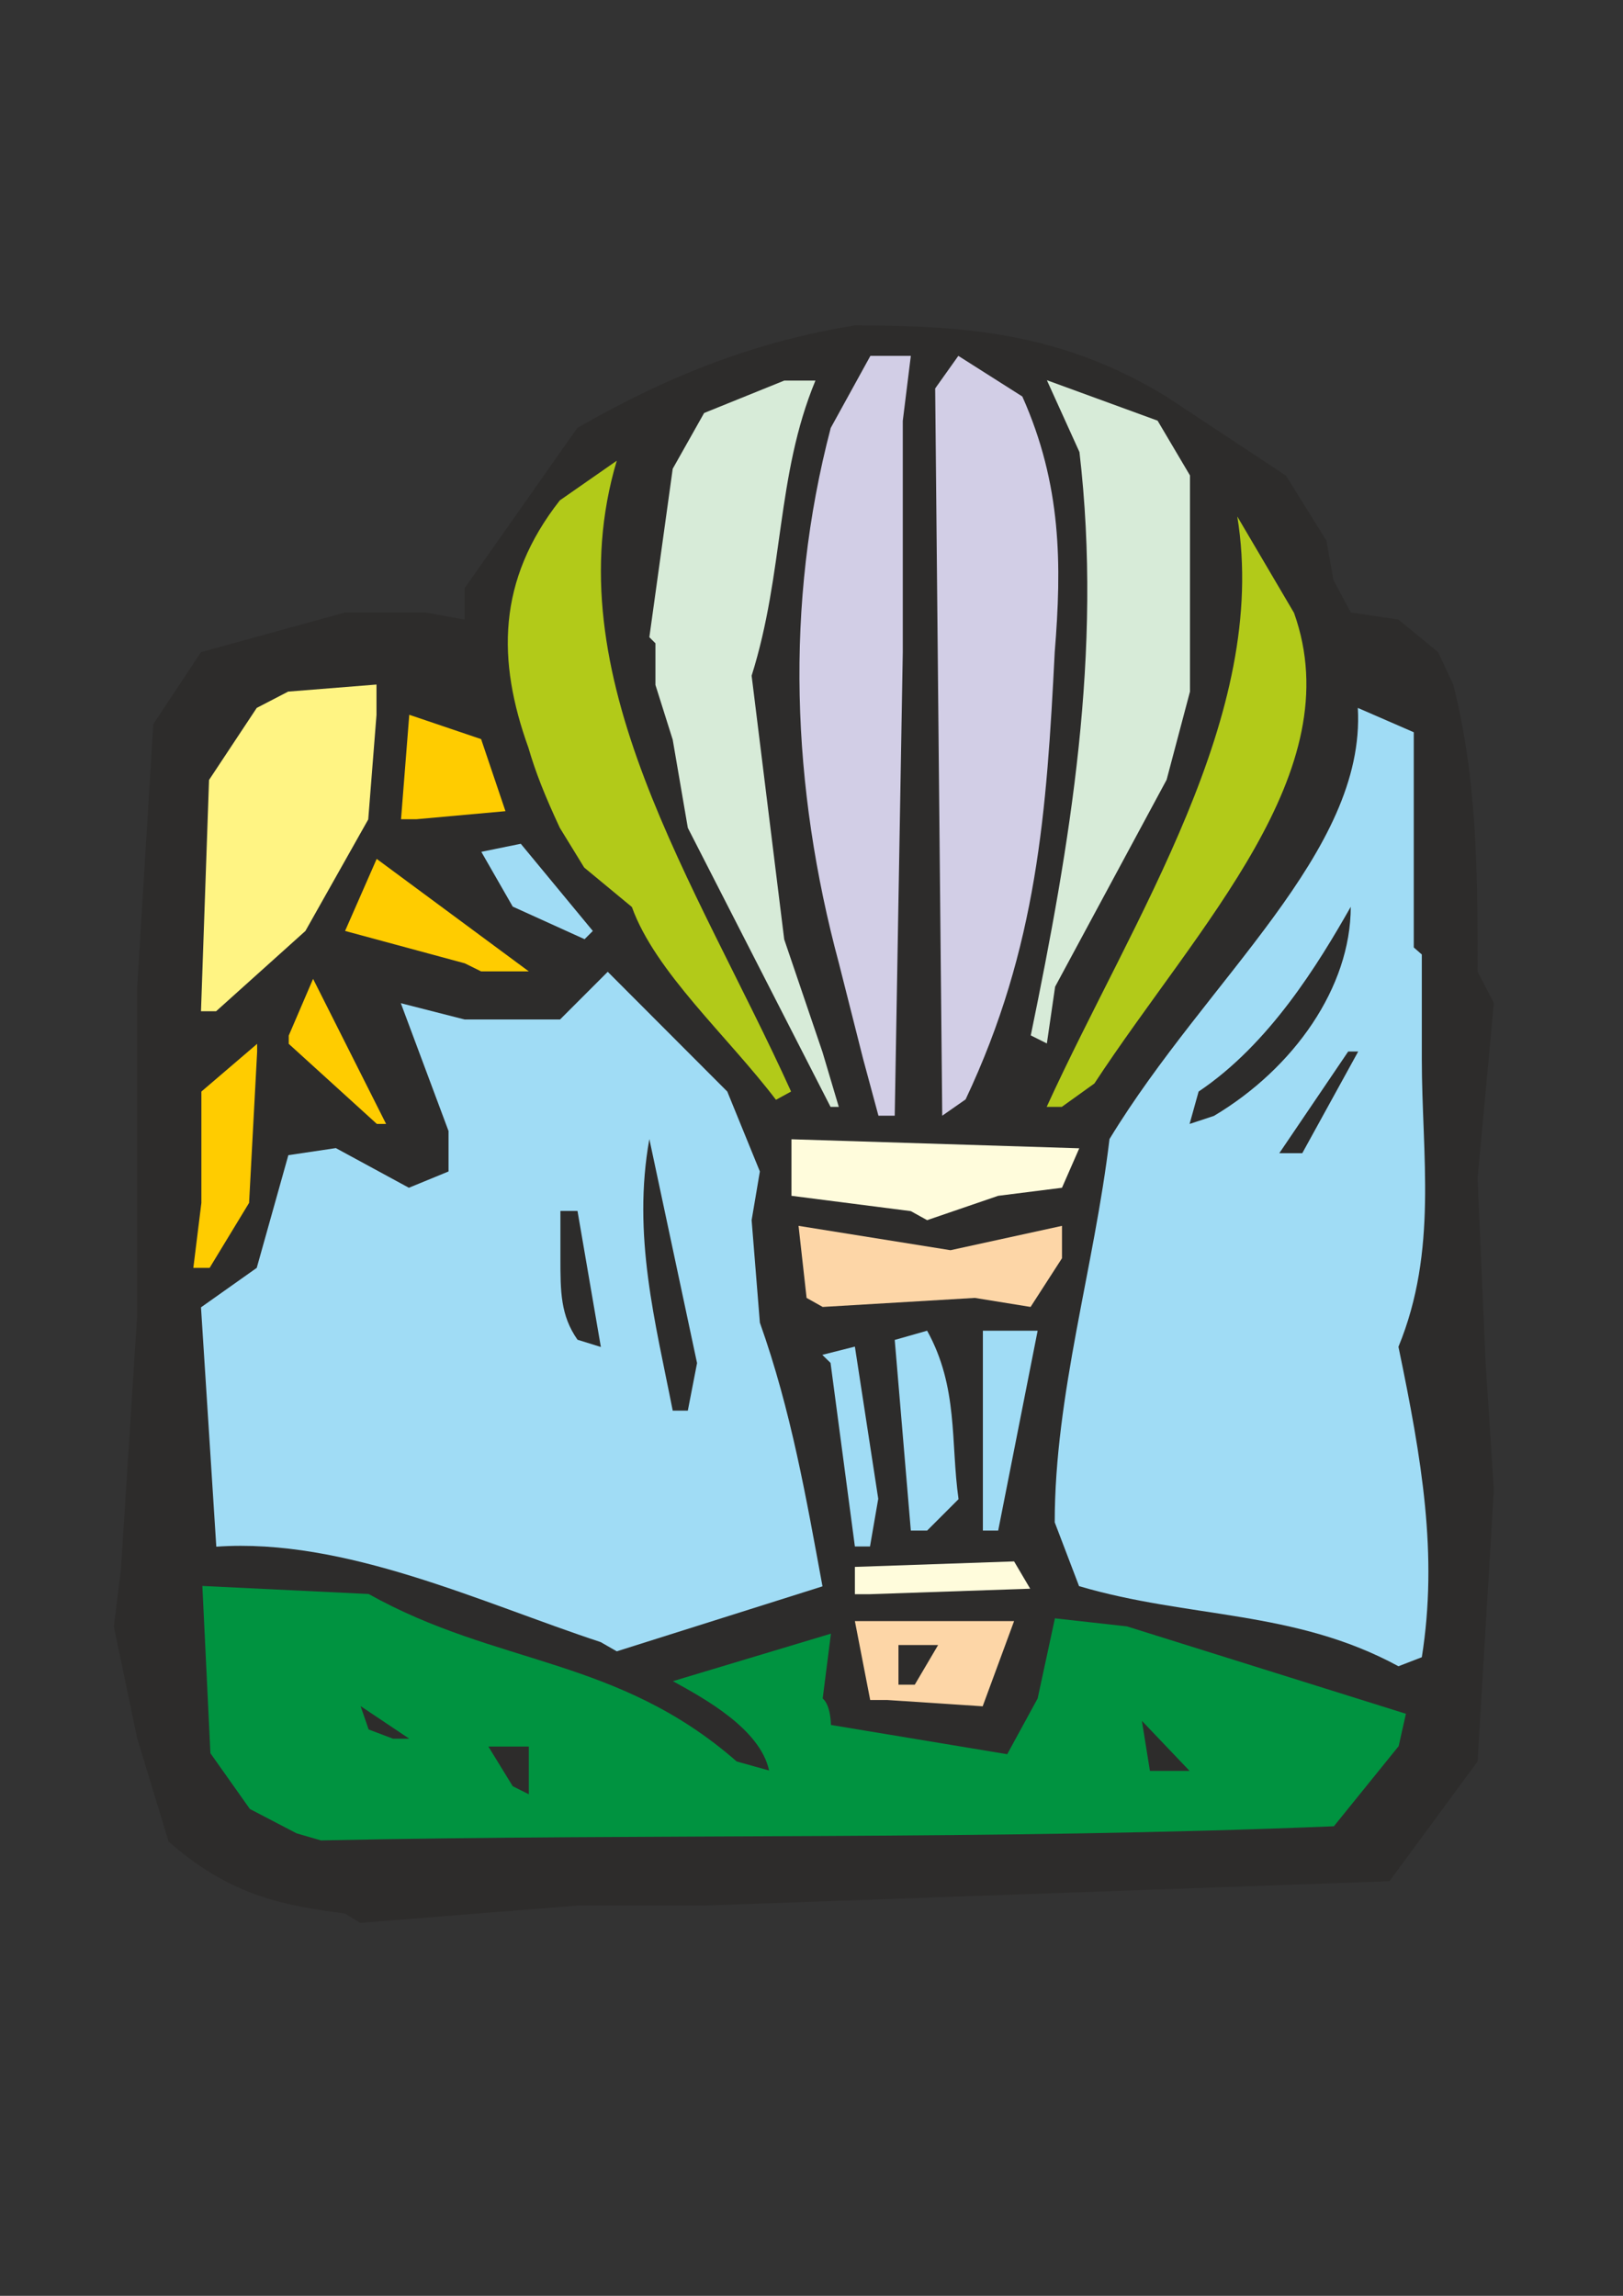 <?xml version="1.0" encoding="utf-8"?>
<!-- Created by UniConvertor 2.0rc4 (https://sk1project.net/) -->
<svg xmlns="http://www.w3.org/2000/svg" height="841.89pt" viewBox="0 0 595.276 841.89" width="595.276pt" version="1.1" xmlns:xlink="http://www.w3.org/1999/xlink" id="d461ec5e-f608-11ea-9a85-dcc15c148e23">

<rect x="0" y="0" width="595.276" height="841.89" fill="#333333" stroke="none"/>

<g>
	<path style="fill:#2d2c2b;" d="M 126.566,701.745 C 105.686,698.793 85.598,696.201 61.838,675.321 L 50.318,637.449 41.75,596.481 44.342,575.673 50.318,482.289 50.318,382.713 50.318,361.905 56.222,265.569 73.718,239.145 126.566,224.601 155.942,224.601 170.414,227.193 170.414,215.673 211.742,156.921 C 246.662,136.833 278.702,124.953 313.55,119.337 354.086,119.337 389.438,122.001 427.742,145.401 L 471.662,174.417 486.494,198.249 489.086,212.721 495.422,224.601 512.918,227.193 527.462,239.145 533.006,251.025 C 541.934,286.017 541.934,321.297 541.934,356.289 L 547.91,367.809 541.934,432.105 544.886,499.785 547.91,546.297 541.934,645.945 509.606,689.865 258.182,698.793 211.742,698.793 132.11,705.129 126.566,701.745 Z" />
	<path style="fill:#009340;" d="M 108.782,672.297 L 91.646,663.369 77.174,642.921 74.222,581.577 135.206,584.529 C 182.438,610.953 226.358,607.569 270.206,645.945 L 282.086,649.257 C 278.774,633.993 258.326,622.833 246.806,616.497 L 304.766,599.073 301.742,622.833 C 304.766,625.425 304.766,632.553 304.766,632.553 L 369.422,643.281 380.582,622.833 386.918,593.457 413.342,596.409 515.654,628.449 512.99,640.329 489.23,669.705 C 363.158,674.889 240.47,672.297 117.71,674.889 L 108.782,672.297 Z" />
	<path style="fill:#2d2c2b;" d="M 188.054,655.017 L 179.126,640.473 193.958,640.473 193.958,657.969 188.054,655.017 Z" />
	<path style="fill:#2d2c2b;" d="M 421.766,649.401 C 421.766,649.401 421.766,649.401 421.766,649.401 418.814,631.041 418.814,631.041 418.814,631.041 L 436.31,649.401 C 430.694,649.401 430.694,649.401 430.694,649.401 L 421.766,649.401 Z" />
	<path style="fill:#2d2c2b;" d="M 135.206,634.209 C 135.206,634.209 135.206,634.209 135.206,634.209 132.254,625.641 132.254,625.641 132.254,625.641 L 150.11,637.593 C 144.134,637.593 144.134,637.593 144.134,637.593 L 135.206,634.209 Z" />
	<path style="fill:#fdd6a7;" d="M 319.166,623.409 C 319.166,623.409 319.166,623.409 319.166,623.409 L 313.55,594.465 371.942,594.465 360.422,625.713 325.502,623.409 319.166,623.409 Z" />
	<path style="fill:#a0dcf5;" d="M 512.918,611.025 C 474.614,590.217 436.31,593.601 395.774,581.649 L 386.846,558.249 C 386.846,511.377 401.318,464.865 406.934,417.705 442.646,358.953 501.038,312.441 498.014,259.593 L 518.534,268.521 518.534,347.433 C 521.486,350.025 521.486,350.025 521.486,350.025 L 521.486,388.329 C 521.486,423.609 527.462,458.529 512.918,493.881 521.486,535.137 527.462,570.129 521.486,607.713 L 512.918,611.025 Z" />
	<path style="fill:#2d2c2b;" d="M 329.534,617.793 L 329.534,603.249 344.078,603.249 335.51,617.793 329.534,617.793 Z" />
	<path style="fill:#a0dcf5;" d="M 220.31,602.169 C 176.39,587.697 126.566,563.865 79.334,567.177 L 73.718,479.409 94.166,464.937 105.758,423.609 123.182,421.017 149.966,435.561 164.51,429.585 164.51,414.753 147.014,367.881 170.414,373.857 205.406,373.857 222.902,356.361 266.75,400.281 278.702,429.585 275.678,447.441 278.702,485.025 C 290.222,517.353 295.766,549.753 301.67,581.721 L 226.214,605.553 220.31,602.169 Z" />
	<path style="fill:#fffcdc;" d="M 313.55,584.601 L 313.55,574.593 371.942,572.577 377.846,582.585 319.094,584.601 313.55,584.601 Z" />
	<path style="fill:#a0dcf5;" d="M 313.55,567.105 L 304.622,499.785 C 301.598,496.833 301.598,496.833 301.598,496.833 L 313.55,493.809 322.118,549.609 319.094,567.105 313.55,567.105 Z" />
	<path style="fill:#a0dcf5;" d="M 334.07,561.273 L 328.166,491.361 340.046,487.977 C 351.566,508.785 348.614,528.873 351.566,549.753 L 340.046,561.273 334.07,561.273 Z" />
	<path style="fill:#a0dcf5;" d="M 360.494,561.273 L 360.494,487.977 380.582,487.977 366.11,561.273 360.494,561.273 Z" />
	<path style="fill:#2d2c2b;" d="M 246.734,517.281 C 240.398,484.953 231.83,452.985 238.166,417.705 L 255.662,499.857 252.278,517.281 246.734,517.281 Z" />
	<path style="fill:#2d2c2b;" d="M 211.814,491.289 C 205.55,482.361 205.55,473.505 205.55,461.553 L 205.55,444.057 C 211.814,444.057 211.814,444.057 211.814,444.057 L 220.382,493.953 211.814,491.289 Z" />
	<path style="fill:#fdd6a7;" d="M 295.838,475.953 L 292.886,449.529 348.614,458.457 389.51,449.529 389.51,461.409 377.99,479.265 357.542,475.953 301.742,479.265 295.838,475.953 Z" />
	<path style="fill:#ffcc00;" d="M 70.91,464.937 L 73.862,441.105 73.862,400.281 94.31,382.785 C 94.31,385.737 94.31,385.737 94.31,385.737 L 91.358,441.105 76.886,464.937 70.91,464.937 Z" />
	<path style="fill:#fffcdc;" d="M 334.07,444.129 L 290.294,438.513 290.294,417.777 395.846,421.089 389.51,435.561 366.11,438.513 340.046,447.441 334.07,444.129 Z" />
	<path style="fill:#ffcc00;" d="M 138.23,412.161 L 105.902,382.785 C 105.902,379.761 105.902,379.761 105.902,379.761 L 114.83,358.953 141.614,412.161 138.23,412.161 Z" />
	<path style="fill:#2d2c2b;" d="M 436.31,412.161 C 436.31,412.161 436.31,412.161 436.31,412.161 L 439.622,400.281 C 465.686,382.785 483.542,353.409 495.422,332.529 495.422,361.977 474.614,391.713 445.238,409.209 L 436.31,412.161 Z" />
	<path style="fill:#2d2c2b;" d="M 469.214,422.889 L 494.486,385.593 C 498.158,385.593 498.158,385.593 498.158,385.593 L 477.638,422.889 469.214,422.889 Z" />
	<path style="fill:#d7ebd8;" d="M 304.622,405.897 L 252.278,303.585 246.734,271.257 240.398,251.169 240.398,235.905 C 238.166,233.673 238.166,233.673 238.166,233.673 L 246.734,171.897 258.254,151.449 287.63,139.569 299.078,139.569 C 284.606,174.489 287.63,209.841 275.678,247.785 L 287.63,344.481 301.67,385.809 307.646,405.897 304.622,405.897 Z" />
	<path style="fill:#d2cee6;" d="M 322.19,409.137 L 316.574,388.329 307.718,353.337 C 290.294,288.609 287.702,221.649 304.694,156.921 L 319.238,130.497 334.07,130.497 331.118,154.329 331.118,239.145 328.166,409.137 322.19,409.137 Z" />
	<path style="fill:#d2cee6;" d="M 345.59,409.137 L 342.998,142.449 351.494,130.497 374.966,145.401 C 389.438,177.801 389.438,207.177 386.846,239.145 383.894,297.537 380.51,347.361 354.158,403.161 L 345.59,409.137 Z" />
	<path style="fill:#b2ca19;" d="M 284.606,403.305 C 266.75,379.833 240.326,356.433 231.758,332.601 L 214.262,318.129 205.334,303.585 C 199.79,291.705 196.406,283.137 193.814,274.209 182.294,242.241 182.294,212.865 205.334,183.489 L 226.214,168.945 C 202.742,247.785 255.59,324.033 290.15,400.281 L 284.606,403.305 Z" />
	<path style="fill:#b2ca19;" d="M 383.894,405.897 C 415.862,335.985 465.686,262.329 453.806,189.393 L 474.614,224.745 C 495.494,283.137 439.694,338.937 401.39,397.329 L 389.438,405.897 383.894,405.897 Z" />
	<path style="fill:#d7ebd8;" d="M 378.062,379.689 C 392.534,309.345 404.486,239.073 395.918,165.777 L 383.966,139.425 424.574,154.257 436.454,174.345 436.454,253.617 427.886,285.945 386.99,361.833 383.966,382.641 378.062,379.689 Z" />
	<path style="fill:#fff483;" d="M 73.718,370.833 L 76.67,286.017 94.166,259.593 105.686,253.617 138.086,251.025 138.086,262.185 135.062,300.489 112.022,341.385 79.262,370.833 73.718,370.833 Z" />
	<path style="fill:#ffcc00;" d="M 170.486,353.265 L 126.566,341.385 138.158,314.961 193.958,356.217 176.462,356.217 170.486,353.265 Z" />
	<path style="fill:#a0dcf5;" d="M 214.406,344.409 L 188.054,332.457 176.534,312.369 191.006,309.417 217.43,341.385 214.406,344.409 Z" />
	<path style="fill:#ffcc00;" d="M 147.086,300.417 L 150.11,262.113 176.462,271.041 185.39,297.465 152.702,300.417 147.086,300.417 Z" />
</g>
</svg>